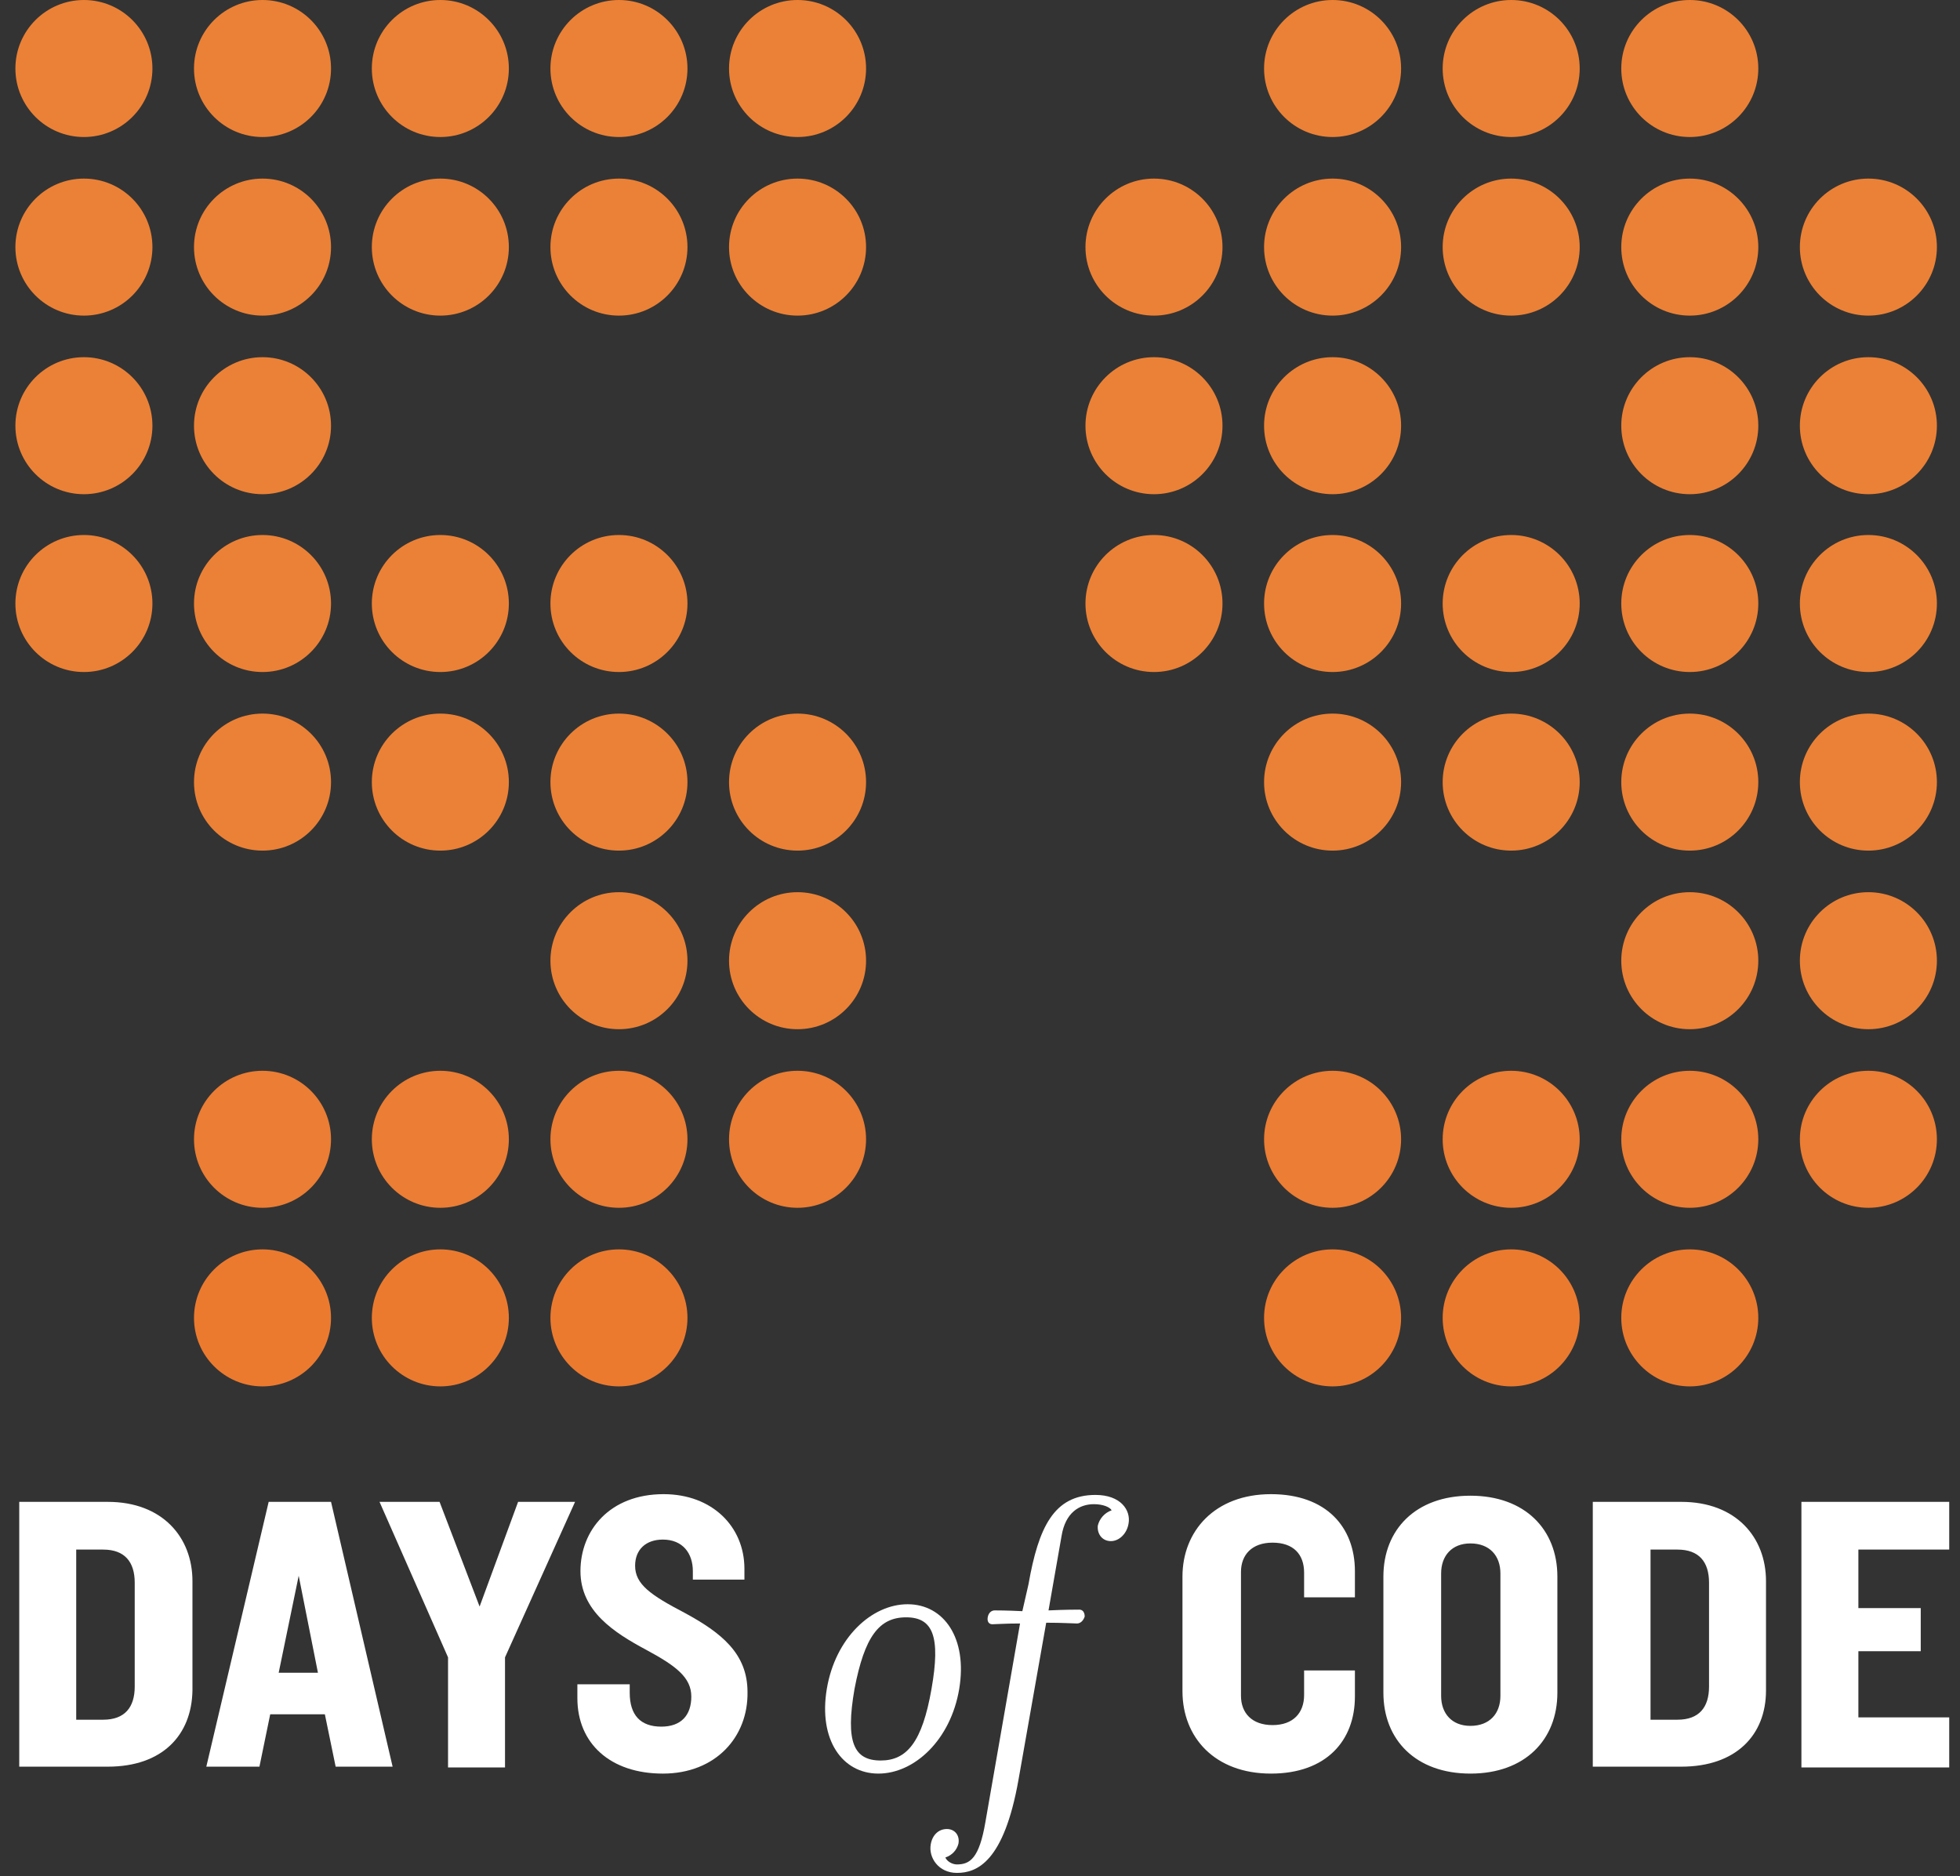 <svg id="logo" xmlns="http://www.w3.org/2000/svg" xmlns:xlink="http://www.w3.org/1999/xlink" viewBox="0 0 254.6 243.7">
	<rect x="0" y="0" width="254.6" height="243.7" fill="#333333" stroke="none"/>
	<style>
		.st3{fill:#eb8136}.st4{fill:#eb7d34}.st5{fill:#eb7a2f}.st6{enable-background:new}.st7{fill:#fff}
	</style>
	<g id="Layer_3">
		<circle class="st3" cx="10.9" cy="8.9" r="8.9"/>
		<circle class="st3" cx="34.1" cy="8.9" r="8.9"/>
		<circle class="st3" cx="57.2" cy="8.9" r="8.9"/>
		<circle class="st3" cx="80.4" cy="8.9" r="8.9"/>
		<circle class="st3" cx="103.6" cy="8.9" r="8.9"/>
		<circle class="st3" cx="173.1" cy="8.9" r="8.9"/>
		<circle class="st3" cx="196.3" cy="8.9" r="8.9"/>
		<circle class="st3" cx="219.5" cy="8.9" r="8.9"/>
		<circle class="st3" cx="10.9" cy="32.1" r="8.9"/>
		<circle class="st3" cx="34.1" cy="32.1" r="8.9"/>
		<circle class="st3" cx="57.2" cy="32.1" r="8.9"/>
		<circle class="st3" cx="80.4" cy="32.1" r="8.9"/>
		<circle class="st3" cx="103.6" cy="32.1" r="8.9"/>
		<circle class="st3" cx="149.9" cy="32.1" r="8.9"/>
		<circle class="st3" cx="173.1" cy="32.1" r="8.9"/>
		<circle class="st3" cx="196.3" cy="32.1" r="8.9"/>
		<circle class="st3" cx="219.5" cy="32.1" r="8.9"/>
		<circle class="st3" cx="242.7" cy="32.1" r="8.9"/>
		<circle class="st3" cx="10.9" cy="55.3" r="8.9"/>
		<circle class="st3" cx="34.1" cy="55.3" r="8.9"/>
		<circle class="st3" cx="149.9" cy="55.3" r="8.9"/>
		<circle class="st3" cx="173.1" cy="55.3" r="8.9"/>
		<circle class="st3" cx="219.5" cy="55.3" r="8.9"/>
		<circle class="st3" cx="242.7" cy="55.3" r="8.9"/>
		<circle class="st3" cx="10.9" cy="78.4" r="8.9"/>
		<circle class="st3" cx="34.1" cy="78.4" r="8.9"/>
		<circle class="st3" cx="57.2" cy="78.4" r="8.9"/>
		<circle class="st3" cx="80.4" cy="78.4" r="8.9"/>
		<circle class="st3" cx="149.9" cy="78.4" r="8.9"/>
		<circle class="st3" cx="173.1" cy="78.4" r="8.9"/>
		<circle class="st3" cx="196.3" cy="78.4" r="8.9"/>
		<circle class="st3" cx="219.5" cy="78.4" r="8.9"/>
		<circle class="st3" cx="242.7" cy="78.4" r="8.9"/>
		<circle class="st3" cx="34.1" cy="101.6" r="8.9"/>
		<circle class="st3" cx="57.2" cy="101.6" r="8.9"/>
		<circle class="st3" cx="80.4" cy="101.6" r="8.9"/>
		<circle class="st3" cx="103.6" cy="101.6" r="8.9"/>
		<circle class="st3" cx="173.1" cy="101.6" r="8.9"/>
		<circle class="st3" cx="196.3" cy="101.6" r="8.9"/>
		<circle class="st3" cx="219.5" cy="101.6" r="8.9"/>
		<circle class="st3" cx="242.7" cy="101.6" r="8.9"/>
		<circle class="st3" cx="80.4" cy="124.8" r="8.9"/>
		<circle class="st3" cx="103.6" cy="124.8" r="8.9"/>
		<circle class="st3" cx="219.5" cy="124.8" r="8.9"/>
		<circle class="st3" cx="242.7" cy="124.8" r="8.9"/>
		<circle class="st4" cx="34.1" cy="148" r="8.9"/>
		<circle class="st4" cx="57.2" cy="148" r="8.9"/>
		<circle class="st4" cx="80.4" cy="148" r="8.9"/>
		<circle class="st4" cx="103.6" cy="148" r="8.9"/>
		<circle class="st4" cx="173.1" cy="148" r="8.9"/>
		<circle class="st4" cx="196.3" cy="148" r="8.9"/>
		<circle class="st4" cx="219.5" cy="148" r="8.9"/>
		<circle class="st4" cx="242.7" cy="148" r="8.9"/>
		<circle class="st5" cx="34.1" cy="171.2" r="8.9"/>
		<circle class="st5" cx="57.2" cy="171.2" r="8.9"/>
		<circle class="st5" cx="80.4" cy="171.2" r="8.9"/>
		<circle class="st5" cx="173.1" cy="171.2" r="8.9"/>
		<circle class="st5" cx="196.3" cy="171.2" r="8.9"/>
		<circle class="st5" cx="219.5" cy="171.2" r="8.9"/>
		<g class="st6">
			<path class="st7" d="M14 229.5H2.5v-34.4H14c7.1 0 11 4.6 11 10.3v14.2c-.1 5.8-3.9 9.9-11 9.9zm3.5-23.9c0-2.7-1.3-4.3-4.1-4.3H9.9v22.1h3.5c2.8 0 4.1-1.6 4.1-4.3v-13.5zm26.1 23.9l-1.4-6.8h-7.1l-1.4 6.8h-6.9l8.1-34.4H43l8 34.4h-7.4zm-4.8-24.8l-2.6 12.6h5.1l-2.5-12.6zm26.8 10.6v14.3h-7.4v-14.3l-8.9-20.2h7.8l5.2 13.6 5-13.6h7.4l-9.1 20.2zm20.5 15.1c-6.8 0-11.1-3.9-11.1-9.8v-1.8h6.8v1.1c0 2.9 1.4 4.4 4.1 4.4 2.6 0 3.9-1.5 3.9-3.9 0-2.5-2-4-5.9-6.1-4.1-2.2-8.5-5-8.5-10.2 0-5.3 3.8-10 10.8-10 6.3 0 10.5 4.2 10.5 9.7v1.4H90v-1.1c0-2.3-1.3-4.1-3.9-4.1-2.2 0-3.6 1.3-3.6 3.4 0 2.4 2 3.8 6.4 6.1 4.8 2.6 8.2 5.3 8.2 10.3.1 5.8-4.1 10.6-11 10.6z"/>
			</g>
			<g class="st6">
			<path class="st7" d="M114.1 230.4c-4.7 0-7.8-4.4-6.7-11s5.8-11 10.5-11 7.8 4.4 6.7 11-5.8 11-10.5 11zm3.6-20.3c-3.5 0-5.4 2.5-6.7 9.3-1.2 6.9-.1 9.3 3.4 9.3 3.4 0 5.4-2.4 6.6-9.3 1.2-6.8.2-9.3-3.3-9.3zm15.9-4.3c1.3-7.4 3.3-11.6 8.7-11.6 3.3 0 4.6 2 4.3 3.7-.2 1.3-1.2 2.3-2.3 2.3s-1.8-.9-1.7-2c.2-.9.9-1.7 1.8-2-.2-.4-1.1-.8-2.3-.8-1.9 0-3.7 1.1-4.2 4.1l-1.7 9.7c2.2-.1 3.6-.1 4-.1.4 0 .7.3.7.9-.2.6-.6.9-1 .9-.5 0-1.8-.1-4-.1l-3.6 20.4c-1.9 10.7-5.4 12.1-8 12.1-2.4 0-3.7-2-3.4-3.7.2-1.2 1-2 2.1-2 1 0 1.7.8 1.5 1.9-.2.8-.8 1.5-1.7 1.8.2.5.9.9 1.5.9 1.7 0 2.9-.8 3.7-5.5l4.5-25.8c-2 0-3.1.1-3.6.1-.4 0-.7-.3-.6-.9.1-.6.5-.9.9-.9s1.5 0 3.6.1l.8-3.5z"/>
			</g>
			<g class="st6">
			<path class="st7" d="M165.1 230.4c-7.3 0-11.5-4.7-11.5-10.7v-14.9c0-5.9 4.2-10.7 11.5-10.7 7.2 0 10.9 4.3 10.9 10v3.4h-6.6v-3.2c0-2.4-1.4-3.9-4.1-3.9s-4.1 1.6-4.1 3.8v16.1c0 2.2 1.4 3.8 4.1 3.8s4.1-1.6 4.1-3.9V217h6.6v3.4c0 5.7-3.7 10-10.9 10zm25.9 0c-7.1 0-11.3-4.4-11.3-10.5v-15.1c0-6.1 4.2-10.5 11.3-10.5 7.1 0 11.3 4.4 11.3 10.5v15.1c0 6.1-4.2 10.5-11.3 10.5zm3.9-26c0-2.3-1.4-3.9-3.9-3.9-2.4 0-3.8 1.6-3.8 3.9v15.9c0 2.3 1.4 3.9 3.8 3.9 2.5 0 3.9-1.6 3.9-3.9v-15.9zm23.5 25.1h-11.5v-34.4h11.5c7.1 0 11 4.6 11 10.3v14.2c0 5.8-3.9 9.9-11 9.9zm3.6-23.9c0-2.7-1.3-4.3-4.1-4.3h-3.5v22.1h3.5c2.8 0 4.1-1.6 4.1-4.3v-13.5zm12 23.9v-34.4h19.2v6.2h-11.8v7.6h8.1v5.6h-8.1v8.6h11.8v6.5H234z"/>
		</g>
	</g>
</svg>